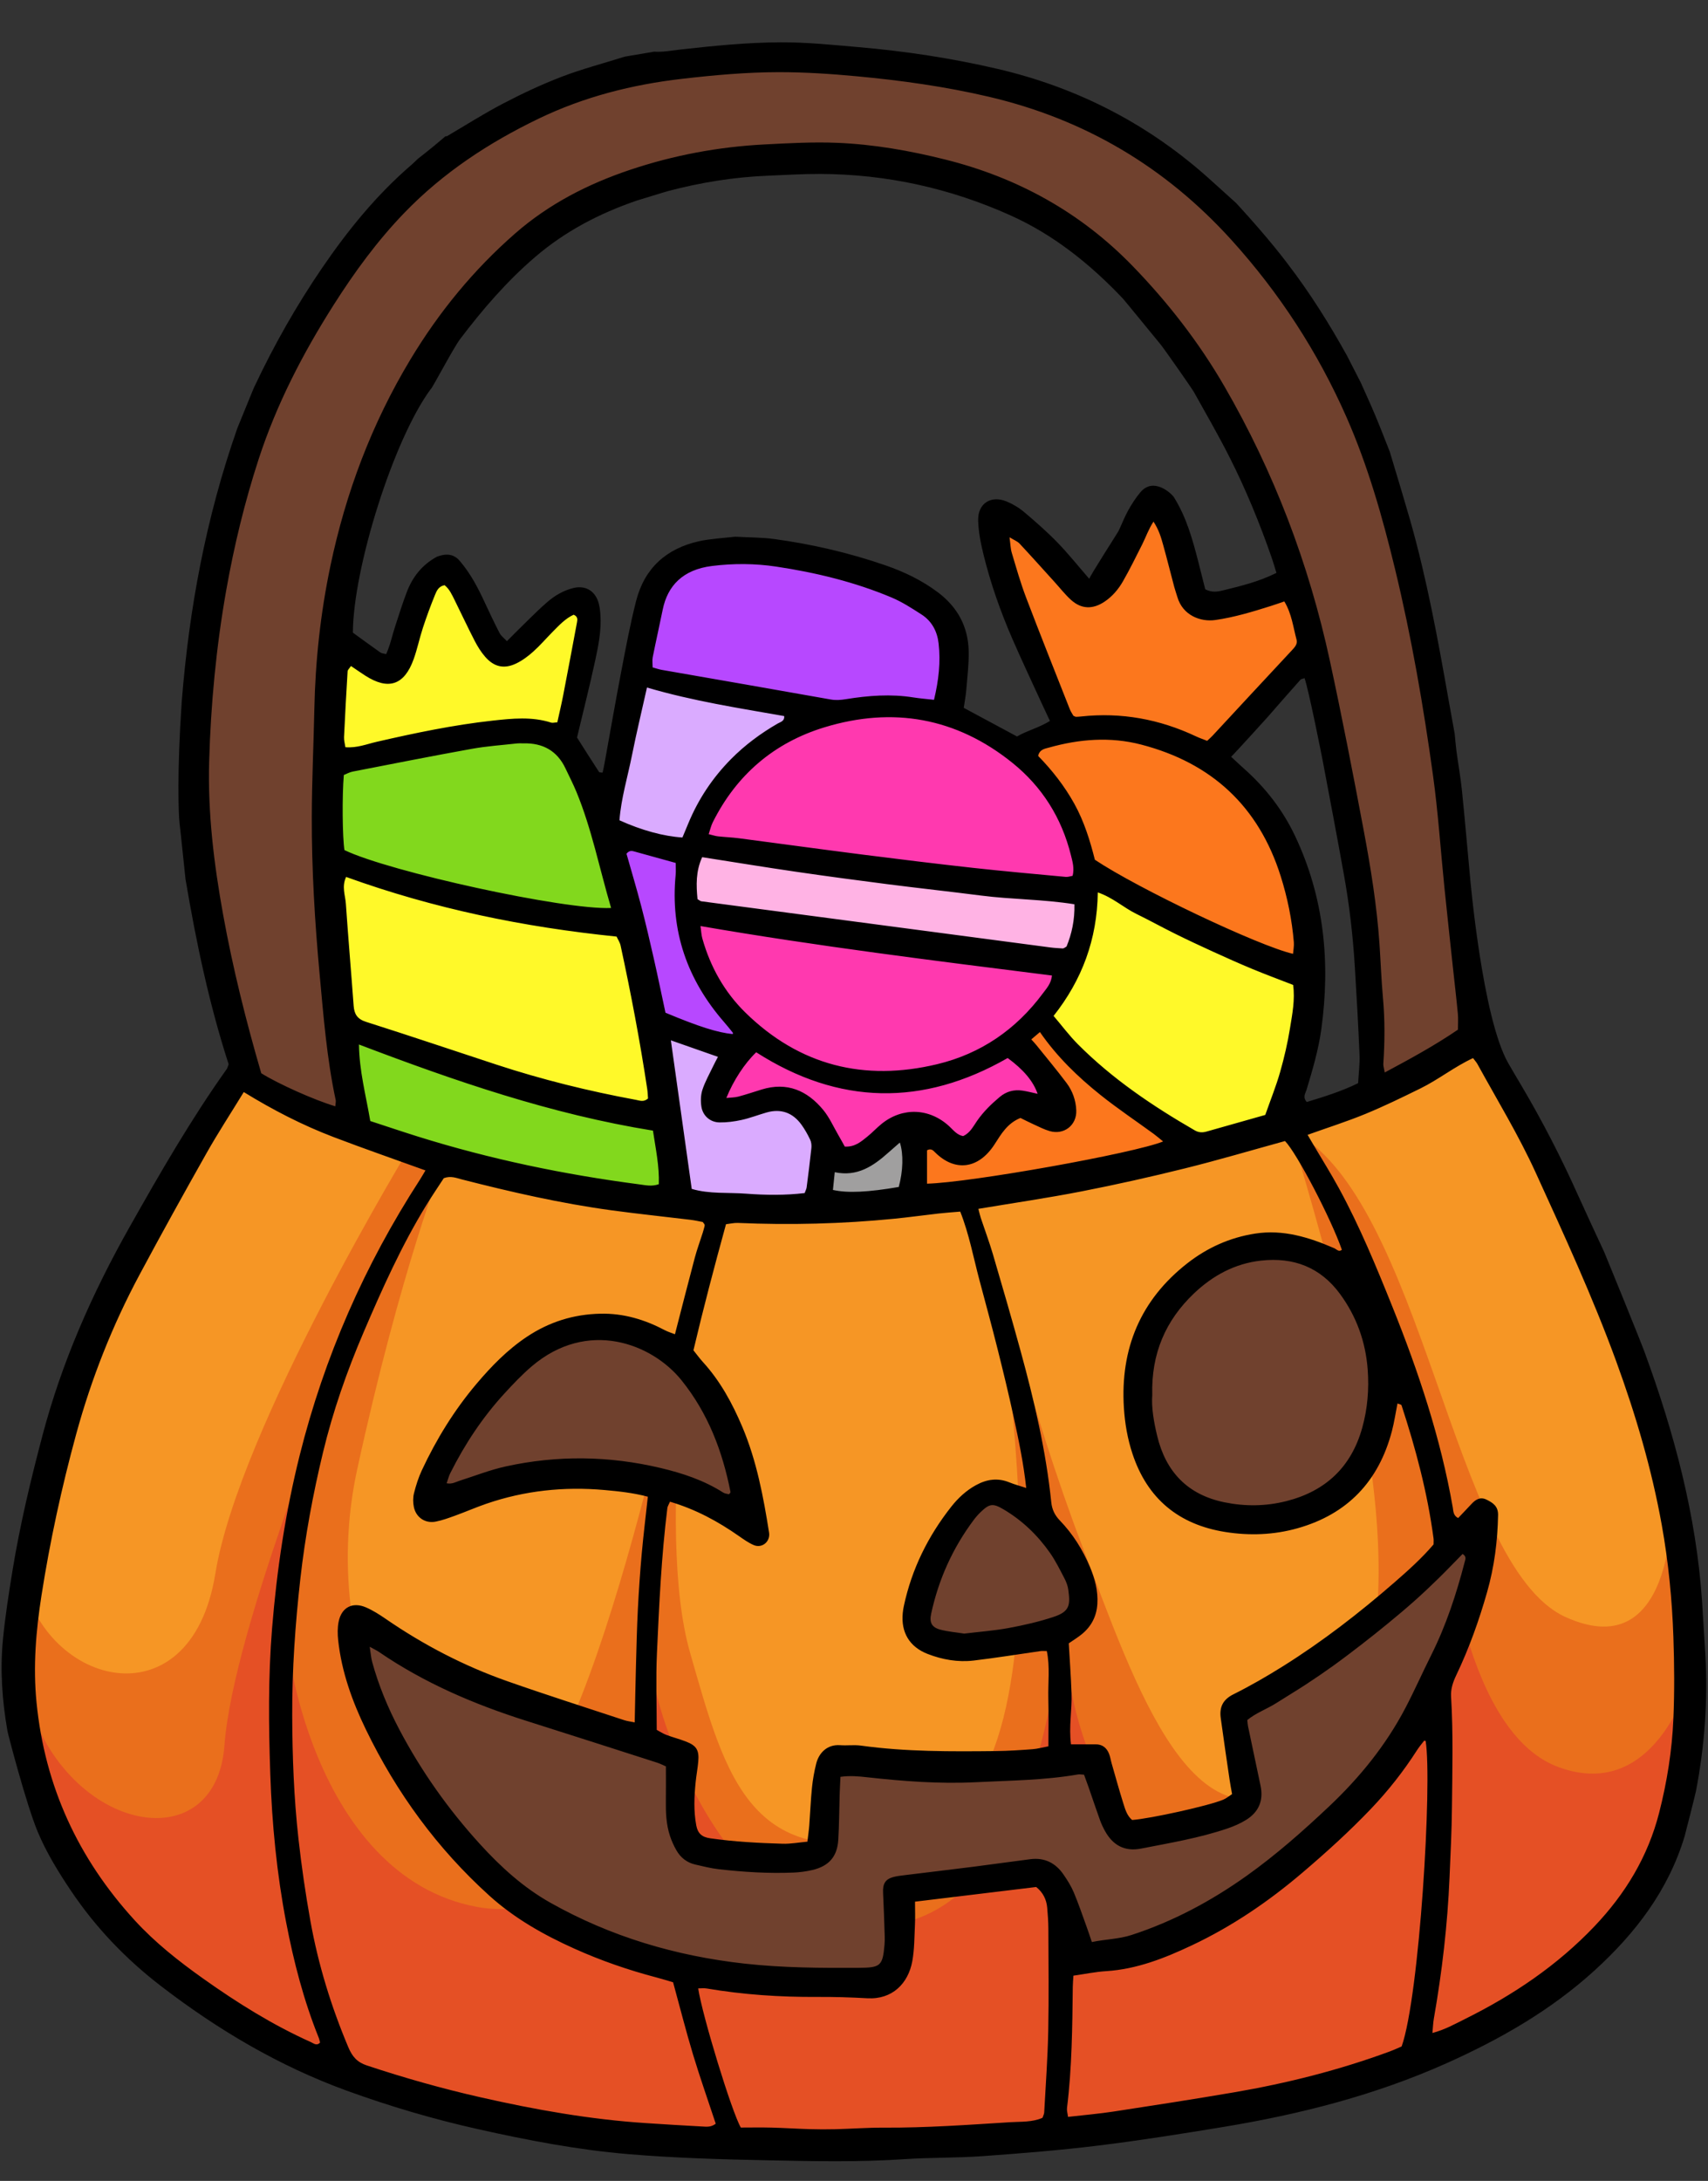 <?xml version="1.0" encoding="UTF-8"?><svg xmlns="http://www.w3.org/2000/svg" xmlns:xlink="http://www.w3.org/1999/xlink" height="2573.1" preserveAspectRatio="xMidYMid meet" version="1.0" viewBox="-1.9 -49.9 2016.0 2573.1" width="2016.0" zoomAndPan="magnify"><rect x="-1.9" y="-49.9" width="2016.0" height="2573.1" fill="#333333" stroke="none"/><g><g><path d="M 323.355 1303.801 L 275.703 1175.211 C 275.703 1175.211 181.348 896.309 244.316 651.25 C 307.281 406.18 385.566 130.488 753.156 30.078 C 1032.25 -49.898 1377.719 132.191 1377.719 132.191 C 1377.719 132.191 1588.75 315.988 1653.41 583.172 C 1718.078 850.359 1747.012 1251.98 1747.012 1251.98 L 1619.379 1311.551 C 1619.379 1311.551 1617.68 1035.852 1568.32 816.32 C 1518.969 596.789 1445.789 338.109 1234.77 208.77 C 1023.738 79.441 741.242 108.371 599.992 249.621 C 458.742 390.871 370.25 644.441 380.461 758.461 C 390.672 872.48 508.094 1251.98 506.395 1282.621 C 504.691 1313.25 323.355 1303.801 323.355 1303.801" fill="#70412e"/></g><g><path d="M 385.566 857.16 C 385.566 857.16 377.812 812.16 484.461 787.199 C 591.105 762.238 669.012 798.551 669.766 803.078 C 670.523 807.621 705.316 890.82 705.316 890.82 C 705.316 890.82 840.703 998.23 840.703 1000.5 C 840.703 1002.762 927.309 1470.949 894.406 1476.621 C 861.504 1482.301 423.57 1382.461 424.707 1364.309 C 425.84 1346.148 405.418 1214.551 405.418 1214.551 L 380.461 959.27 L 385.566 857.16" fill="#82d81d"/></g><g><path d="M 388.402 961.539 C 388.402 961.539 497.316 1009.191 662.961 1036.422 C 828.602 1063.648 859.234 1062.52 860.371 1065.922 C 861.504 1069.32 844.488 1282.621 844.488 1282.621 C 844.488 1282.621 611.906 1244.039 543.832 1215.68 C 475.762 1187.32 403.148 1163.488 400.883 1160.09 C 398.613 1156.68 388.402 961.539 388.402 961.539" fill="#fff929"/></g><g><path d="M 398.613 705.141 C 398.613 705.141 438.32 737.469 450.234 737.469 C 462.145 737.469 474.625 715.91 474.625 715.91 C 474.625 715.91 501.855 631.961 516.035 624.578 C 530.219 617.211 578.438 713.078 586.379 718.18 C 594.32 723.289 628.926 698.328 638 684.148 C 647.074 669.969 693.027 642.738 691.891 677.91 C 690.758 713.078 661.824 816.32 661.824 816.32 C 661.824 816.32 596.023 804.41 501.855 823.699 C 407.688 842.98 374.785 859.43 380.461 852.629 C 386.133 845.82 398.613 705.141 398.613 705.141" fill="#fff929"/></g><g><path d="M 717.418 933.18 L 762.801 656.352 C 762.801 656.352 794.566 583.738 888.734 593.949 C 982.902 604.16 1091.82 651.809 1100.891 664.289 C 1109.969 676.77 1125.852 700.602 1125.852 735.77 C 1125.852 770.941 1010.129 1417.629 1010.129 1417.629 L 804.777 1410.82 L 717.418 933.18" fill="#b748ff"/></g><g><path d="M 745.781 745.98 L 990.273 798.172 C 990.273 798.172 1024.879 891.199 1019.77 913.891 C 1014.672 936.578 795.699 949.059 795.699 949.059 L 711.18 923.539 L 745.781 745.98" fill="#daabff"/></g><g><path d="M 768.094 1156.309 C 768.094 1156.309 943.57 1214.551 950.379 1216.059 C 957.184 1217.57 1038.109 1260.68 1038.109 1265.98 C 1038.109 1271.27 1027.531 1415.738 1027.531 1415.738 C 1027.531 1415.738 805.91 1400.609 805.156 1398.34 C 804.398 1396.07 768.094 1156.309 768.094 1156.309" fill="#daabff"/></g><g><path d="M 880.793 1172 C 880.793 1172 790.027 1089.75 810.449 964.949 C 830.871 840.148 974.961 787.961 1027.148 778.879 C 1079.34 769.809 1221.148 791.359 1260.859 916.16 C 1300.57 1040.961 1239.309 1126.051 1239.309 1126.051 L 1191.09 1176.539 C 1191.09 1176.539 1262 1251.98 1252.352 1264.469 C 1242.711 1276.941 1191.09 1259.93 1179.738 1267.301 C 1168.398 1274.68 1151.379 1303.609 1131.531 1306.441 C 1111.672 1309.281 1116.781 1274.68 1075.93 1280.922 C 1035.09 1287.16 1015.801 1313.82 994.812 1312.68 C 973.824 1311.551 941.488 1233.828 906.32 1245.18 C 871.148 1256.52 844.488 1270.711 843.918 1254.25 C 843.352 1237.801 880.793 1172 880.793 1172" fill="#ff39af"/></g><g><path d="M 813.285 945.09 C 817.824 946.23 1083.871 980.828 1146.84 989.91 C 1209.809 998.98 1282.988 996.148 1282.988 996.148 C 1282.988 996.148 1280.719 1078.398 1275.051 1082.941 C 1269.371 1087.48 894.973 1044.93 878.523 1044.93 C 862.07 1044.93 800.809 1026.781 801.941 1025.078 C 803.074 1023.379 813.285 945.09 813.285 945.09" fill="#ffb3e4"/></g><g><path d="M 1193.93 834.469 L 1260.48 808.379 C 1260.48 808.379 1194.68 680.559 1179.551 641.219 C 1164.43 601.891 1165.18 563.32 1170.48 556.512 C 1175.77 549.711 1272.59 659.379 1283.93 656.352 C 1295.281 653.328 1352.762 542.141 1362.59 539.121 C 1372.43 536.09 1396.629 658.621 1415.539 663.16 C 1434.449 667.699 1515.379 635.93 1519.922 638.199 C 1524.449 640.469 1544.121 713.078 1544.121 713.078 L 1432.18 834.852 C 1432.18 834.852 1526.719 930.148 1547.898 1042.852 C 1569.078 1155.551 1501.012 1322.699 1501.012 1322.699 L 1057.781 1407.422 L 1043.41 1288.672 C 1043.41 1288.672 1091.059 1268.25 1108.461 1287.16 C 1125.852 1306.059 1145.52 1295.48 1156.859 1286.398 C 1168.211 1277.32 1224.941 1259.93 1228.719 1260.68 C 1232.5 1261.441 1247.629 1247.07 1247.629 1247.07 L 1191.09 1176.539 C 1191.09 1176.539 1237.039 1161.602 1270.32 1057.98 C 1303.602 954.359 1244.602 880.988 1244.602 880.988 L 1193.93 834.469" fill="#fc771d"/></g><g><path d="M 1078.199 1283.75 C 1076.309 1303.039 1083.871 1394.559 1080.09 1413.469 C 1076.309 1432.379 954.535 1418.012 954.535 1411.578 C 954.535 1405.148 966.641 1313.25 974.203 1312.121 C 981.766 1310.98 1012.02 1317.789 1032.441 1301.898 C 1052.859 1286.02 1078.199 1283.75 1078.199 1283.75" fill="#a09f9f"/></g><g><path d="M 1279.02 976.289 L 1539.578 1098.82 L 1496.469 1320.441 L 1392.09 1301.531 L 1224.18 1148.738 C 1224.18 1148.738 1286.961 1072.352 1279.02 976.289" fill="#fff929"/></g><g><path d="M 285.156 1221.352 C 285.156 1221.352 530.219 1343.879 778.684 1369.41 C 1027.148 1394.941 1377.719 1325.16 1542.801 1272.41 C 1707.871 1219.648 1731.699 1172 1731.699 1172 C 1731.699 1172 1844.02 1337.078 1922.301 1561.711 C 2000.578 1786.352 2000.578 1936.109 1978.461 2055.238 C 1956.34 2174.371 1888.262 2269.672 1728.289 2354.762 C 1568.32 2439.852 1227.961 2473.891 1033.961 2484.102 C 839.949 2494.309 514.902 2478.988 269.844 2327.531 C 24.781 2176.07 14.57 1932.711 14.57 1932.711 C 14.57 1932.711 36.695 1708.07 87.746 1566.82 C 138.805 1425.57 285.156 1221.352 285.156 1221.352" fill="#f69625"/></g><g><path d="M 484.27 1299.641 C 484.27 1299.641 280.055 1634.891 252.258 1806.781 C 222.906 1988.27 43.5 1938.379 23.078 1802.238 C 0.387 1974.691 65.625 2172.66 188.156 2274.77 C 310.684 2376.879 555.746 2467.082 925.039 2480.691 C 1294.328 2494.309 1556.41 2461.969 1765.73 2334.34 C 1975.059 2206.699 2002.289 2028.012 1995.48 1922.5 C 1988.672 1816.988 1971.648 1713.18 1971.648 1713.18 C 1971.648 1713.18 1980.16 1919.102 1845.719 1857.828 C 1711.281 1796.559 1678.941 1360.898 1520.672 1282.621 C 1627.891 1636.59 1678.941 1915.691 1544.5 2038.219 C 1410.051 2160.75 1336.879 1934.41 1275.609 1774.441 C 1214.352 1614.469 1166.699 1420.461 1166.699 1420.461 C 1166.699 1420.461 1285.82 2050.129 1085.012 2109.699 C 884.195 2169.262 855.266 2048.43 812.719 1900.379 C 770.176 1752.32 821.23 1442.59 821.23 1442.59 C 821.23 1442.59 710.609 2009.289 608.504 2079.059 C 506.395 2148.84 368.547 1919.102 419.602 1684.25 C 470.656 1449.391 521.711 1320.059 521.711 1320.059 L 484.27 1299.641" fill="#ea6f1c"/></g><g><path d="M 404.285 1553.211 C 404.285 1553.211 273.246 1869.738 263.035 2009.289 C 252.824 2148.84 70.73 2111.398 28.184 1946.32 C 4.359 2087.57 179.645 2329.23 465.551 2426.23 C 751.453 2523.238 1210.941 2468.781 1210.941 2468.781 C 1210.941 2468.781 1757.219 2450.059 1935.91 2187.98 C 2007.391 2033.121 1995.48 1922.5 1995.48 1922.5 C 1995.48 1922.5 1956.34 2079.059 1837.211 2034.82 C 1718.078 1990.57 1702.77 1726.789 1699.359 1733.602 C 1695.961 1740.398 1718.078 2128.422 1483.23 2152.238 C 1248.379 2176.07 1251.789 1844.219 1251.789 1844.219 C 1251.789 1844.219 1241.578 2194.789 1047.57 2222.02 C 853.562 2249.25 766.77 1954.828 768.473 1920.801 C 770.176 1886.762 753.156 2235.629 560.852 2199.891 C 368.547 2164.16 319.195 1879.949 334.512 1784.648 C 349.828 1689.352 404.285 1553.211 404.285 1553.211" fill="#e55025"/></g><g><path d="M 495.047 1706.941 C 495.047 1706.941 576.168 1566.25 643.672 1528.25 C 711.18 1490.238 804.211 1524.27 839.949 1596.891 C 875.688 1669.5 882.492 1745.512 882.492 1745.512 C 882.492 1745.512 801.375 1667.789 679.41 1684.25 C 557.449 1700.699 505.824 1722.25 505.824 1722.25 L 495.047 1706.941" fill="#70412e"/></g><g><path d="M 1080.469 1863.5 C 1080.469 1863.5 1100.891 1776.711 1120.18 1743.238 C 1139.469 1709.77 1181.449 1710.34 1226.828 1740.969 C 1272.211 1771.602 1274.48 1823.23 1263.699 1843.648 C 1252.922 1864.07 1187.68 1881.09 1140.602 1884.488 C 1093.52 1887.891 1083.871 1893.57 1080.469 1863.5" fill="#70412e"/></g><g><path d="M 1399.281 1726.789 C 1399.281 1726.789 1333.102 1685 1345.949 1568.52 C 1358.809 1452.039 1423.102 1418.762 1511.602 1426.328 C 1600.09 1433.891 1643.961 1543.559 1624.289 1613.898 C 1604.629 1684.25 1552.441 1728.109 1503.281 1738.699 C 1454.109 1749.289 1399.281 1726.789 1399.281 1726.789" fill="#70412e"/></g><g><path d="M 428.109 1870.309 C 428.109 1870.309 541.941 1937.629 638.758 1973.18 C 735.57 2008.719 796.836 2013.262 799.105 2028.391 C 801.375 2043.52 796.836 2116.879 813.477 2125.199 C 830.117 2133.52 941.301 2136.551 960.965 2128.23 C 980.633 2119.91 983.656 2023.852 983.656 2023.852 C 983.656 2023.852 1105.43 2027.629 1187.121 2027.629 C 1268.801 2027.629 1291.5 2024.609 1293.012 2026.879 C 1294.52 2029.148 1311.16 2107.051 1330.828 2113.102 C 1350.488 2119.148 1455.629 2077.551 1464.699 2071.5 C 1473.781 2065.449 1459.41 1970.91 1459.41 1970.91 C 1459.41 1970.91 1596.309 1858.961 1635.641 1841.57 C 1674.969 1824.172 1739.262 1755.34 1739.262 1755.34 C 1739.262 1755.34 1746.07 1799.969 1736.238 1826.441 C 1726.398 1852.91 1697.66 1976.961 1598.578 2072.262 C 1499.488 2167.559 1376.961 2244.711 1274.859 2256.051 C 1236.281 2170.578 1231.738 2163.02 1228.719 2163.02 C 1225.691 2163.02 1061.559 2181.172 1061.559 2181.172 C 1061.559 2181.172 1057.02 2287.059 1048.699 2288.578 C 1040.379 2290.09 861.129 2294.629 738.598 2250 C 616.066 2205.379 516.227 2105.539 477.652 2045.031 C 439.078 1984.52 402.016 1858.961 428.109 1870.309" fill="#70412e"/></g><g><path d="M 1973.25 1977.859 C 1971.66 2015.41 1965.738 2052.539 1956.391 2089.031 C 1943.191 2140.59 1916.621 2184.449 1880.109 2222.809 C 1836.199 2268.98 1784.309 2303.871 1727.59 2332.039 C 1715.512 2338.039 1703.672 2344.738 1688.82 2348.699 C 1689.461 2342.09 1689.621 2336.82 1690.52 2331.68 C 1700.199 2276.48 1706.68 2220.91 1709.039 2164.898 C 1710.199 2137.609 1711.602 2110.32 1711.871 2083.02 C 1712.309 2039.32 1713.48 1995.59 1710.852 1951.91 C 1710.289 1942.621 1713.172 1934.5 1717.031 1926.41 C 1732.078 1894.891 1743.781 1862.18 1753.359 1828.57 C 1761.871 1798.738 1765.738 1768.52 1766.32 1737.609 C 1766.512 1727.199 1760.238 1723.148 1752.699 1719.441 C 1745.172 1715.73 1739.68 1719.379 1734.699 1724.781 C 1729.68 1730.23 1724.5 1735.539 1719.18 1741.141 C 1713.32 1738.219 1713.578 1732.852 1712.859 1728.711 C 1698.578 1646.871 1672.43 1568.59 1641.559 1491.781 C 1622.461 1444.262 1602.949 1396.852 1578.352 1351.809 C 1568.859 1334.441 1558.328 1317.629 1548.27 1300.57 C 1546.27 1297.16 1544.27 1293.75 1541.48 1289.012 C 1565.16 1280.539 1587.762 1273.379 1609.602 1264.41 C 1631.672 1255.34 1653.18 1244.84 1674.609 1234.309 C 1695.93 1223.84 1714.699 1208.73 1736.762 1198.48 C 1738.891 1201.34 1740.75 1203.309 1742.012 1205.609 C 1765.359 1248.109 1790.641 1289.559 1810.801 1333.781 C 1844.23 1407.121 1878.02 1480.301 1905.699 1556.09 C 1928.711 1619.078 1947.641 1683.219 1959.52 1749.262 C 1967.379 1792.988 1971.719 1837.219 1973.25 1881.602 C 1974.359 1913.648 1974.609 1945.82 1973.25 1977.859 Z M 1656.98 1965.141 C 1633.93 2009.172 1602.98 2047.289 1566.98 2081.27 C 1536.16 2110.34 1504.41 2138.41 1469.84 2163.039 C 1427.859 2192.949 1382.891 2217.051 1333.699 2233.07 C 1318.559 2238 1303.012 2238.012 1286.84 2241.398 C 1284.441 2234.371 1282.59 2228.629 1280.52 2222.969 C 1275.621 2209.5 1271.039 2195.891 1265.461 2182.699 C 1262.301 2175.23 1257.859 2168.191 1253.219 2161.5 C 1243.922 2148.07 1230.969 2141.551 1214.469 2143.621 C 1192.121 2146.422 1169.82 2149.672 1147.469 2152.5 C 1120.391 2155.93 1093.27 2159.102 1066.18 2162.449 C 1061.441 2163.031 1056.621 2163.531 1052.059 2164.828 C 1042.82 2167.469 1039.891 2172.93 1040.422 2183.352 C 1041.281 2200.379 1041.781 2217.43 1042.352 2234.469 C 1042.469 2237.879 1042.391 2241.309 1042.102 2244.711 C 1039.98 2269.441 1037.398 2271.66 1012.02 2271.809 C 966.934 2272.078 921.879 2271.84 876.973 2266.852 C 795.918 2257.852 719.141 2235.172 647.883 2195.09 C 616.012 2177.172 589.316 2152.949 564.727 2125.969 C 527.223 2084.809 495.371 2039.82 469.438 1990.641 C 456.031 1965.211 444.988 1938.73 437.391 1910.941 C 436.027 1905.969 435.695 1900.711 434.48 1893.012 C 439.785 1895.961 442.805 1897.34 445.5 1899.191 C 499 1935.801 557.828 1960.941 619.348 1980.41 C 670.789 1996.691 722.16 2013.199 773.531 2029.691 C 777.312 2030.898 780.883 2032.781 784.074 2034.141 C 784.074 2048.078 784.211 2060.961 784.035 2073.82 C 783.84 2088.238 784.348 2102.578 788.938 2116.371 C 790.859 2122.148 793.441 2127.801 796.449 2133.102 C 801.375 2141.781 808.844 2147.68 818.68 2149.941 C 827.984 2152.09 837.324 2154.461 846.781 2155.52 C 875.977 2158.801 905.289 2160.66 934.684 2159.43 C 942.133 2159.121 949.656 2158.102 956.914 2156.422 C 976.488 2151.859 986.363 2140.59 987.551 2120.75 C 988.613 2103.02 988.625 2085.238 989.168 2067.488 C 989.371 2060.801 989.77 2054.121 990.117 2046.48 C 1001.27 2044.898 1011.422 2045.859 1021.328 2046.949 C 1064.141 2051.68 1107.109 2055 1150.09 2052.82 C 1190.25 2050.789 1230.629 2050.578 1270.449 2043.672 C 1272.398 2043.328 1274.488 2043.801 1277.641 2043.961 C 1279.359 2048.699 1281.23 2053.66 1282.969 2058.672 C 1287.449 2071.57 1291.77 2084.531 1296.391 2097.371 C 1298 2101.852 1300.039 2106.219 1302.352 2110.379 C 1311.648 2127.211 1325.539 2134.91 1344.922 2131.129 C 1379.102 2124.449 1413.512 2118.711 1446.609 2107.5 C 1454.301 2104.891 1461.949 2101.578 1468.84 2097.328 C 1483.82 2088.102 1489.66 2074.43 1485.961 2056.98 C 1481.012 2033.602 1476.078 2010.211 1471.18 1986.82 C 1470.77 1984.852 1470.699 1982.82 1470.309 1979.48 C 1480.48 1971.031 1493.52 1966.5 1504.859 1959.27 C 1516.379 1951.922 1528.121 1944.93 1539.559 1937.449 C 1550.422 1930.352 1561.148 1923.031 1571.691 1915.461 C 1582.781 1907.488 1593.66 1899.211 1604.469 1890.859 C 1615.281 1882.5 1625.98 1874 1636.531 1865.328 C 1647.09 1856.66 1657.57 1847.879 1667.762 1838.801 C 1677.461 1830.172 1686.891 1821.238 1696.172 1812.172 C 1705.809 1802.738 1715.121 1792.969 1724.422 1783.512 C 1729.43 1786.461 1727.68 1790.059 1726.941 1792.891 C 1717.16 1830.648 1705.059 1867.578 1687.531 1902.59 C 1677.141 1923.34 1667.73 1944.59 1656.98 1965.141 Z M 1652.488 2364.578 C 1648.262 2366.371 1643.371 2368.68 1638.328 2370.539 C 1578.531 2392.559 1516.988 2408.059 1454.27 2418.781 C 1407.148 2426.82 1359.91 2434.141 1312.648 2441.359 C 1295.18 2444.031 1277.512 2445.512 1258.719 2447.668 C 1258.191 2443.461 1257.141 2440.27 1257.512 2437.262 C 1263.371 2389.711 1263.781 2341.922 1264.34 2294.121 C 1264.391 2290.129 1264.789 2286.141 1265.078 2281.07 C 1278.41 2279.172 1291.031 2276.531 1303.762 2275.73 C 1340.02 2273.43 1372.949 2260.352 1405.148 2245.148 C 1452.398 2222.828 1495.281 2193.66 1535.02 2159.859 C 1563.129 2135.941 1590.5 2111.199 1616.039 2084.469 C 1636.43 2063.129 1654.57 2040.141 1670.469 2015.309 C 1673.02 2011.32 1676.078 2007.66 1679 2003.922 C 1679.199 2003.672 1680.199 2004.051 1680.828 2004.141 C 1688.77 2053.23 1673.5 2305.469 1652.488 2364.578 Z M 1235.371 2346.371 C 1234.719 2378.41 1232.328 2410.418 1230.602 2442.43 C 1230.488 2444.359 1229.43 2446.23 1228.609 2448.75 C 1216.59 2454.121 1203.27 2453.16 1190.719 2453.941 C 1141.031 2457.039 1091.328 2460.641 1041.461 2460.379 C 1022.391 2460.27 1003.309 2461.73 984.23 2462.219 C 973.992 2462.48 963.738 2462.43 953.5 2462.129 C 938.512 2461.691 923.535 2460.691 908.547 2460.309 C 896.301 2460 884.039 2460.25 872.5 2460.25 C 861.742 2441.66 826.977 2327.98 822.195 2296.09 C 825.648 2296.09 828.953 2295.629 832.086 2296.16 C 875.262 2303.48 918.742 2306.398 962.516 2306.148 C 982.289 2306.031 1002.102 2306.602 1021.84 2307.719 C 1051.512 2309.41 1070.129 2290.039 1074.898 2264.039 C 1077.461 2250.059 1077.34 2235.559 1078.039 2221.27 C 1078.461 2212.539 1078.109 2203.77 1078.109 2193.762 C 1127.512 2187.781 1174.121 2182.141 1221.16 2176.449 C 1229.121 2182.82 1233.289 2191.051 1234.148 2200.949 C 1234.852 2209.102 1235.48 2217.289 1235.512 2225.469 C 1235.641 2265.77 1236.191 2306.09 1235.371 2346.371 Z M 826.539 2458.988 C 804.742 2457.879 782.961 2456.461 761.18 2455.059 C 694.91 2450.809 629.801 2439.199 565.137 2424.539 C 519.832 2414.262 475.234 2401.648 431.141 2387.012 C 419.512 2383.148 413.871 2376.5 409.211 2365.449 C 388.945 2317.41 373.719 2267.91 364.508 2216.691 C 358.719 2184.469 353.992 2152.012 350.371 2119.48 C 345 2071.281 343.18 2022.82 343.008 1974.309 C 342.812 1920.289 346.551 1866.57 352.602 1812.879 C 358.277 1762.57 367.488 1712.969 379.316 1663.859 C 391.004 1615.32 407.438 1568.289 427.082 1522.371 C 449.113 1470.859 472.016 1419.781 501.352 1371.891 C 508.105 1360.859 515.41 1350.172 521.914 1340.16 C 530.199 1337.102 536.664 1339.93 543.172 1341.602 C 601.406 1356.52 659.98 1369.898 719.598 1378.031 C 750.695 1382.27 781.93 1385.48 813.09 1389.27 C 818.363 1389.91 823.562 1391.141 827.543 1391.859 C 828.957 1393.781 829.52 1394.281 829.723 1394.891 C 829.918 1395.5 829.875 1396.25 829.711 1396.879 C 829.023 1399.512 828.316 1402.141 827.492 1404.73 C 824.391 1414.488 820.82 1424.121 818.188 1434 C 810.293 1463.629 802.762 1493.359 794.766 1524.301 C 790.344 1522.559 786.586 1521.48 783.191 1519.691 C 759.262 1507.078 734.34 1499.449 706.77 1500.039 C 675.027 1500.719 646.34 1509.77 620.125 1527.191 C 597.168 1542.449 578.137 1561.969 560.438 1582.91 C 534.242 1613.898 513.152 1648.129 496.012 1684.801 C 491.992 1693.391 489.082 1702.621 486.754 1711.84 C 485.465 1716.941 485.508 1722.809 486.566 1728 C 489.105 1740.449 499.941 1747.789 512.406 1745.359 C 520.383 1743.809 528.145 1740.91 535.82 1738.129 C 548.012 1733.699 559.918 1728.48 572.176 1724.27 C 617.387 1708.738 663.84 1703.852 711.426 1708.07 C 728.406 1709.57 745.238 1711.352 762.785 1715.961 C 760.305 1738.691 757.555 1760.828 755.562 1783.039 C 753.613 1804.781 752.105 1826.57 751 1848.371 C 749.859 1870.859 749.344 1893.379 748.727 1915.891 C 748.133 1937.609 747.754 1959.328 747.254 1982.238 C 742.406 1981.23 738.465 1980.801 734.785 1979.59 C 688.758 1964.391 642.547 1949.699 596.824 1933.621 C 545.68 1915.641 497.891 1890.75 453.18 1859.98 C 445.898 1854.969 438.289 1850.129 430.223 1846.621 C 414.344 1839.711 401.297 1846.391 397.832 1863.27 C 396.359 1870.441 396.477 1878.191 397.273 1885.531 C 401.324 1922.672 413.855 1957.391 429.98 1990.68 C 466.098 2065.219 514.133 2131.07 575.785 2186.75 C 605.562 2213.641 639.98 2232.988 676.262 2249.289 C 707.465 2263.309 739.719 2274.449 772.82 2283.141 C 779.391 2284.859 785.879 2286.91 792.562 2288.852 C 800.75 2318.719 807.766 2346.488 816.035 2373.879 C 824.289 2401.199 833.801 2428.141 842.918 2455.719 C 837.219 2460.168 831.633 2459.25 826.539 2458.988 Z M 364.895 2359.391 C 319.828 2339.148 278.195 2313.109 237.996 2284.57 C 208.961 2263.949 181.113 2242.02 157.012 2215.66 C 90.352 2142.73 51.043 2057.73 41.234 1958.898 C 37 1916.262 40.516 1874.34 47.059 1832.52 C 57.09 1768.371 70.863 1704.969 87.969 1642.32 C 105.852 1576.84 130.688 1514.02 162.719 1454.199 C 188.508 1406.031 214.992 1358.23 241.855 1310.66 C 255.262 1286.922 270.211 1264.051 285.828 1238.551 C 320.57 1259.871 355.18 1277.66 391.578 1291.551 C 427.102 1305.109 463.051 1317.551 500.281 1331.012 C 497.66 1335.391 495.77 1338.789 493.66 1342.051 C 428.461 1442.66 380.863 1551.09 351.785 1667.309 C 335.031 1734.281 324.809 1802.512 319.223 1871.379 C 314.574 1928.672 315.164 1986.051 317.125 2043.398 C 319.133 2102.141 324.777 2160.551 335.879 2218.34 C 344.785 2264.699 356.59 2310.25 374.234 2354.148 C 374.992 2356.031 375.348 2358.07 375.883 2359.988 C 371.859 2364.359 368.273 2360.898 364.895 2359.391 Z M 1540.238 1235.91 C 1547.32 1212.379 1554.309 1188.871 1557.68 1164.41 C 1568.539 1085.52 1561.102 1009.16 1526.73 936.449 C 1512.219 905.781 1491.828 879.52 1466.488 857.031 C 1461.941 853 1457.539 848.801 1451.23 842.98 C 1455.371 839.148 1493.48 797.059 1494.191 796.25 C 1507.078 781.422 1520.059 766.672 1533.121 752 C 1533.879 751.148 1535.52 751.078 1537.941 750.23 C 1543.07 765.398 1558.109 841.211 1559.352 847.801 C 1567.852 892.738 1576.391 937.68 1584.48 982.699 C 1590.879 1018.32 1595 1054.262 1597.219 1090.391 C 1599.359 1125.102 1601.34 1159.828 1602.801 1194.578 C 1603.262 1205.391 1601.77 1216.289 1601.121 1228.078 C 1581.23 1237.859 1560.641 1244.129 1540.551 1250.289 C 1535.262 1244.5 1539.012 1240.02 1540.238 1235.91 Z M 1188.781 1870.859 C 1171.422 1874.07 1153.699 1875.352 1136.16 1877.48 C 1126.559 1875.949 1116.98 1875.199 1107.852 1872.77 C 1097.82 1870.102 1094.949 1864.34 1097.141 1854.18 C 1105.891 1813.609 1122.551 1776.602 1147.441 1743.352 C 1149.879 1740.09 1152.602 1736.988 1155.539 1734.16 C 1165.98 1724.09 1170.078 1723.52 1182.48 1730.828 C 1204.551 1743.852 1222.719 1761.25 1237.352 1782.109 C 1243.961 1791.539 1249.109 1802.031 1254.469 1812.27 C 1256.66 1816.441 1258.422 1821.129 1259.051 1825.77 C 1261.441 1843.43 1260.961 1851.32 1242.18 1857.609 C 1224.84 1863.422 1206.801 1867.52 1188.781 1870.859 Z M 845.512 1197 C 843.32 1201.25 841.496 1204.559 839.879 1207.969 C 835.508 1217.18 830.363 1226.148 827.211 1235.77 C 825.18 1241.961 824.98 1249.309 825.988 1255.828 C 827.652 1266.578 836.418 1274.211 847.297 1274.371 C 856.023 1274.5 864.938 1273.328 873.48 1271.441 C 883.422 1269.25 893.004 1265.48 902.824 1262.672 C 919.902 1257.801 933.801 1262.84 944.113 1277.09 C 948.082 1282.578 951.426 1288.602 954.355 1294.711 C 955.73 1297.578 956.152 1301.32 955.812 1304.539 C 954.18 1320.078 952.184 1335.59 950.184 1351.102 C 949.934 1353.02 948.887 1354.84 947.84 1357.73 C 925.023 1360.449 901.824 1360.211 879.035 1358.461 C 857.551 1356.809 835.512 1359.039 814.559 1352.801 C 806.434 1294.961 798.41 1237.852 789.934 1177.512 C 809.688 1184.43 826.902 1190.469 845.512 1197 Z M 769.758 1080.84 C 765.086 1060.238 760.305 1039.66 754.965 1019.238 C 749.465 998.219 743.23 977.41 737.559 957.359 C 741.289 952.711 744.676 954.141 747.84 955 C 763.508 959.27 779.145 963.648 795.637 968.219 C 795.637 973.141 796.023 977.82 795.578 982.41 C 789.184 1048.629 809.316 1106.078 852.688 1155.91 C 856.234 1159.98 859.613 1164.199 863 1168.422 C 863.289 1168.781 863.039 1169.578 863.039 1170.172 C 844.77 1168.289 823.426 1161.578 783.586 1144.949 C 778.949 1123.379 774.566 1102.059 769.758 1080.84 Z M 768.801 1284.051 C 772.004 1305.48 776.445 1325.922 775.715 1347.27 C 767.473 1350.23 760.055 1348.422 752.84 1347.48 C 664.043 1335.898 576.652 1317.73 491.129 1290.98 C 472.949 1285.289 454.902 1279.18 435.16 1272.73 C 429.93 1242.102 422.23 1213.891 421.777 1182.441 C 535.508 1225.672 648.789 1264.738 768.801 1284.051 Z M 406.645 984.75 C 510.715 1022.379 616.719 1043.988 725.883 1055.109 C 727.434 1058.512 729.797 1061.961 730.617 1065.75 C 742.754 1121.809 753.465 1178.148 762.031 1234.879 C 762.621 1238.801 762.707 1242.801 762.977 1246.141 C 757.832 1250.719 753.121 1248.539 748.648 1247.719 C 692.863 1237.422 637.898 1223.852 583.984 1206.148 C 532.746 1189.328 481.645 1172.07 430.246 1155.75 C 419.859 1152.449 416.238 1146.68 415.512 1136.719 C 412.574 1096.57 409.086 1056.449 406.328 1016.281 C 405.645 1006.328 401.188 996.23 406.645 984.75 Z M 414.438 860.441 C 461.312 851.32 508.164 842.051 555.156 833.578 C 572.57 830.441 590.332 829.25 607.945 827.27 C 610.645 826.961 613.402 827.191 616.133 827.129 C 638.801 826.629 655.676 835.82 665.551 856.691 C 669.926 865.941 674.629 875.051 678.523 884.5 C 696.535 928.172 705.562 974.469 719.395 1021.371 C 664.672 1024 457.477 978.59 404.668 953.07 C 402.254 938.07 401.789 889.25 403.934 864.449 C 407.121 863.199 410.652 861.172 414.438 860.441 Z M 429.207 747.219 C 456.484 764.73 475.285 758.559 486.316 727.898 C 490.699 715.719 493.285 702.91 497.328 690.59 C 501.582 677.641 506.297 664.82 511.449 652.211 C 513.402 647.43 515.57 641.898 522.855 640.512 C 528.582 645.039 531.613 651.879 534.883 658.469 C 542.762 674.371 550.25 690.469 558.395 706.23 C 561.816 712.852 565.855 719.371 570.73 724.969 C 581.266 737.078 593.164 739.762 607.531 732.828 C 614.773 729.328 621.504 724.281 627.527 718.879 C 635.645 711.602 642.793 703.25 650.469 695.469 C 658.07 687.781 665.496 679.809 675.16 675.371 C 680.098 677.398 679.781 680.922 679.16 684.25 C 673.773 713.102 668.367 741.941 662.789 770.75 C 660.738 781.34 658.203 791.852 655.906 802.328 C 652.496 802.52 650.355 803.211 648.613 802.648 C 625.797 795.359 602.656 797.789 579.566 800.32 C 533.355 805.41 487.957 814.91 442.699 825.32 C 430.926 828.031 419.328 832.809 405.773 831.691 C 405.18 827.52 404 823.621 404.18 819.781 C 405.375 793.891 406.805 768.012 408.383 742.148 C 408.488 740.41 410.445 738.789 412.355 735.879 C 418.129 739.77 423.59 743.621 429.207 747.219 Z M 1442.078 646.578 C 1435.5 648.199 1428.711 649.531 1420.672 645.371 C 1418.109 635.191 1415.359 624.07 1412.512 612.98 C 1405.719 586.512 1398.461 560.27 1383.691 536.73 C 1381.039 532.5 1359.711 512.391 1344.18 530.852 C 1338.699 537.371 1333.77 544.98 1329.531 552.66 C 1325.262 560.391 1322.121 568.738 1318.281 576.711 C 1317.262 578.809 1285.012 628.789 1283.781 633.02 C 1270.469 617.699 1258.988 603.281 1246.199 590.121 C 1233.852 577.43 1220.469 565.672 1206.91 554.25 C 1200.738 549.051 1193.43 544.691 1185.941 541.648 C 1167.559 534.172 1152.109 544.238 1152.648 564.199 C 1153.012 577.711 1155.75 591.352 1159 604.551 C 1167.32 638.43 1178.891 671.309 1192.781 703.289 C 1203.93 728.969 1215.93 754.27 1227.57 779.73 C 1230.66 786.469 1233.84 793.16 1237.359 800.699 C 1224.18 808.891 1210.121 812.148 1198.52 819.031 C 1177.309 807.629 1156.988 796.711 1135.648 785.238 C 1136.641 778.301 1138.051 771 1138.66 763.641 C 1139.898 748.691 1141.738 733.699 1141.469 718.762 C 1140.941 689.648 1128.461 666.41 1104.91 648.789 C 1086.059 634.691 1065.32 624.738 1043.23 617.109 C 1000.469 602.352 956.613 592.16 911.855 586.059 C 897.703 584.129 883.266 584.289 866.035 583.328 C 831.715 586.57 827.926 587.629 823.465 588.609 C 784.516 597.238 758.836 620.41 748.945 659.07 C 741.852 686.789 736.621 715.012 731.227 743.141 C 724.285 779.32 718.023 815.629 711.438 851.879 C 710.844 855.18 710.047 858.43 709.344 861.691 C 707.566 861.371 705.609 861.602 705.129 860.859 C 696.242 847.191 687.535 833.41 679.168 820.25 C 686.383 789.969 693.934 760.238 700.43 730.289 C 704.324 712.32 708.051 694.121 706.797 675.52 C 706.391 669.512 705.648 663.18 703.344 657.711 C 698.27 645.691 687.469 640.801 674.859 643.871 C 663.355 646.68 653.297 652.57 644.406 660.141 C 636.109 667.211 628.387 674.969 620.551 682.57 C 612.77 690.121 605.168 697.859 596.414 706.578 C 592.848 702.75 589.508 700.391 587.84 697.16 C 581.582 685.031 575.719 672.699 569.992 660.309 C 562.246 643.551 553.699 627.301 541.59 612.859 C 535.223 604.949 527.312 601.961 513.859 606.91 C 496.277 616.469 485.086 630.801 478.312 648.48 C 473.199 661.82 468.988 675.512 464.516 689.09 C 460.957 699.91 458.754 711.199 453.902 721.852 C 450.926 721.07 448.66 721.059 447.145 719.988 C 436.031 712.16 425.066 704.109 414.605 696.52 C 414.969 620.801 462.402 468.762 506.562 409.07 C 507.531 409.789 532.941 361.012 541.395 349.871 C 567.883 314.949 596.383 281.898 629.703 253.352 C 664.844 223.23 705.062 202.039 749.949 186.68 C 786.824 175.5 782.898 176.531 785.992 175.711 C 825.066 165.34 864.766 158.961 905.191 157.359 C 925.633 156.559 946.086 155.211 966.527 155.309 C 1044.77 155.68 1119.672 172.199 1190.961 204.27 C 1242.18 227.32 1285.129 261.922 1323.551 302.441 C 1325.422 304.41 1363.602 351.289 1367.82 356.281 C 1371.762 360.93 1405.191 408.891 1406.949 412.02 C 1421.281 437.609 1435.93 463.059 1449.191 489.211 C 1468.641 527.578 1484.941 567.359 1499.078 608.012 C 1501.059 613.68 1502.68 619.469 1504.719 626.012 C 1484.172 636.301 1463.102 641.398 1442.078 646.578 Z M 1422.941 824.172 C 1418.391 822.359 1413.949 820.871 1409.738 818.879 C 1366.719 798.602 1321.641 790.301 1274.219 795.422 C 1272.199 795.629 1270.172 795.801 1268.129 795.828 C 1267.512 795.852 1266.871 795.359 1265.07 794.609 C 1263.941 792.57 1261.98 789.789 1260.77 786.73 C 1243.48 742.891 1225.98 699.121 1209.219 655.078 C 1202.672 637.879 1197.648 620.07 1192.352 602.422 C 1190.828 597.371 1190.762 591.891 1189.672 584 C 1195.109 587.34 1198.988 588.738 1201.488 591.422 C 1215.48 606.391 1229.129 621.672 1242.91 636.852 C 1249.328 643.922 1255.238 651.551 1262.301 657.922 C 1274.449 668.898 1287.859 669.238 1301.699 660.051 C 1311.02 653.859 1318.141 645.41 1323.57 635.93 C 1331.699 621.73 1338.93 607 1346.289 592.379 C 1350.52 583.988 1353.512 574.949 1359.59 565.539 C 1365.988 575.23 1368.57 584.262 1371.059 593.199 C 1375.629 609.66 1379.75 626.23 1384.141 642.738 C 1385.199 646.699 1386.629 650.551 1387.781 654.488 C 1394.148 676.32 1415.32 684.102 1432.609 681.621 C 1455.031 678.41 1476.578 671.859 1498.078 665.07 C 1503.191 663.461 1508.238 661.66 1514.031 659.711 C 1522.781 674.25 1524.469 689.988 1528.488 704.898 C 1529.879 710.078 1526.129 713.922 1522.859 717.449 C 1506.59 734.98 1490.262 752.43 1473.98 769.949 C 1459.102 785.961 1444.281 802.02 1429.391 818.02 C 1427.59 819.961 1425.559 821.691 1422.941 824.172 Z M 1524.309 1075.48 C 1483.77 1066.18 1341.172 998.41 1290.41 964.469 C 1284.781 942.121 1277.801 919.371 1266.129 898.328 C 1254.488 877.34 1239.789 858.672 1223.461 841.98 C 1225.18 834.129 1231.398 833.488 1236.172 832.141 C 1272.18 822.02 1308.602 819.078 1345.191 828.621 C 1428.289 850.281 1483.719 901.461 1509.719 983.809 C 1517.762 1009.27 1523.07 1035.25 1525.25 1061.84 C 1525.609 1066.27 1524.672 1070.801 1524.309 1075.48 Z M 1270.238 1182.02 C 1260.199 1171.941 1251.621 1160.391 1241.68 1148.711 C 1275.309 1106.148 1293.109 1058.41 1293.852 1003 C 1311.762 1009.109 1324.359 1021.02 1339.379 1028.352 C 1354.711 1035.828 1369.648 1044.121 1384.941 1051.691 C 1399.621 1058.961 1414.469 1065.91 1429.379 1072.711 C 1444.898 1079.789 1460.48 1086.781 1476.238 1093.32 C 1491.949 1099.828 1507.91 1105.738 1524.422 1112.16 C 1526.809 1129.73 1523.43 1146.5 1520.75 1163.078 C 1517.93 1180.559 1513.91 1197.941 1509.051 1214.98 C 1504.391 1231.328 1497.98 1247.18 1491.531 1265.539 C 1468.059 1272.191 1445.102 1278.691 1422.141 1285.18 C 1417.371 1286.531 1412.922 1286.398 1408.379 1283.781 C 1358.531 1255 1311.031 1223 1270.238 1182.02 Z M 1092.281 1307.262 C 1097.09 1304.66 1099.488 1307.379 1101.859 1309.738 C 1124.68 1332.469 1152.699 1330.172 1172.102 1300.09 C 1179.852 1288.078 1186.969 1275.441 1202.57 1269.109 C 1207.25 1271.391 1212.641 1274.18 1218.172 1276.68 C 1224.371 1279.488 1230.5 1282.691 1236.988 1284.578 C 1253.949 1289.52 1269.121 1277.719 1268.449 1260.172 C 1268 1248.301 1264.012 1237.191 1256.941 1227.789 C 1245.48 1212.531 1233.211 1197.891 1221.25 1183.012 C 1219.648 1181.012 1217.84 1179.18 1215.359 1176.422 C 1218.949 1173.371 1221.871 1170.898 1225.551 1167.77 C 1245.699 1196.898 1270.281 1220.602 1296.969 1241.93 C 1317.199 1258.102 1338.809 1272.551 1359.762 1287.84 C 1363.43 1290.52 1366.871 1293.539 1370.949 1296.84 C 1336.5 1310.871 1143.352 1345.398 1092.281 1346.641 Z M 1239.762 1101.059 C 1238.801 1110.551 1233.469 1116.121 1229.129 1121.969 C 1197.469 1164.711 1155.738 1193.352 1104.191 1205.699 C 1018.18 1226.289 941.852 1207.371 877.98 1144.84 C 853.121 1120.5 836.559 1090.852 827.09 1057.352 C 825.848 1052.949 825.715 1048.238 824.926 1042.699 C 962.832 1066.512 1100.398 1083.488 1239.762 1101.059 Z M 826.902 961.422 C 863.895 967.199 900.16 973.16 936.52 978.469 C 973.008 983.801 1009.559 988.691 1046.141 993.371 C 1082.711 998.051 1119.379 1001.988 1155.941 1006.699 C 1192.352 1011.379 1229.281 1011.039 1266.27 1017 C 1266.719 1035.531 1263.129 1051.82 1256.949 1066.891 C 1255.488 1067.789 1254.949 1068.191 1254.359 1068.469 C 1253.738 1068.75 1253.051 1069.148 1252.422 1069.102 C 1247.66 1068.789 1242.879 1068.59 1238.16 1067.969 C 1100.75 1049.859 963.348 1031.711 825.953 1013.488 C 824.711 1013.328 823.594 1012.199 821.402 1010.941 C 819.82 994.648 819.281 978 826.902 961.422 Z M 923.715 794.961 C 924.219 801.051 919.379 801.828 916.098 803.73 C 895.918 815.359 877.379 829.102 860.969 845.68 C 839.133 867.762 822.262 893.109 810.43 921.809 C 808.129 927.391 805.785 932.941 803.59 938.211 C 781.504 936.859 755.328 929.73 729.258 917.91 C 731.223 892.012 738.953 866.699 744.09 840.961 C 749.266 815.02 755.488 789.281 761.742 761.262 C 816.598 777.371 870.352 785.512 923.715 794.961 Z M 1193.059 850.121 C 1228.141 878.379 1251.129 914.988 1262.09 958.871 C 1264.051 966.691 1266.398 974.57 1264.129 983.43 C 1261.301 983.91 1258.641 984.941 1256.102 984.699 C 1219.449 981.262 1182.77 978.039 1146.18 973.988 C 1102.781 969.18 1059.441 963.871 1016.129 958.359 C 967.41 952.16 918.758 945.449 870.059 939.09 C 861.949 938.031 853.738 937.762 845.605 936.859 C 842.402 936.5 839.281 935.41 834.562 934.281 C 836.391 928.871 837.355 924.359 839.352 920.371 C 867.391 864.23 911.828 826.289 971.355 808.172 C 1051.961 783.629 1126.84 796.781 1193.059 850.121 Z M 1100.531 775.77 C 1090.961 774.68 1083.539 774.121 1076.211 772.949 C 1049.559 768.691 1023.078 770.719 996.691 774.98 C 990.59 775.961 984.883 776.5 978.578 775.371 C 912.105 763.512 845.559 752.051 779.047 740.41 C 775.762 739.828 772.582 738.68 768.426 737.539 C 768.426 733.238 767.781 729.199 768.535 725.43 C 772.277 706.699 776.527 688.07 780.328 669.352 C 786.031 641.309 803.945 622.121 838.652 617.84 C 863.789 614.738 889.211 614.828 914.227 618.59 C 960.906 625.609 1006.691 636.672 1050.34 655 C 1062.789 660.23 1074.391 667.738 1085.801 675.102 C 1097.98 682.949 1104.352 695 1105.969 709.262 C 1108.461 731.141 1106.09 752.672 1100.531 775.77 Z M 1058.93 1350.531 C 1022.941 1356.738 998.348 1357.941 981.238 1354.031 C 981.902 1347.551 982.582 1340.93 983.383 1333.109 C 1009.91 1338.75 1028.77 1325.941 1046.469 1310.148 C 1050.871 1306.219 1055.352 1302.371 1060.23 1298.102 C 1064.691 1311.84 1063.98 1331.73 1058.93 1350.531 Z M 1038.68 1276.078 C 1032.852 1280.801 1027.719 1286.391 1021.879 1291.09 C 1014.52 1297.02 1007.238 1303.531 995.238 1302.891 C 992.879 1298.672 990.363 1294 987.695 1289.43 C 981.859 1279.43 977.105 1268.531 969.836 1259.699 C 950.941 1236.762 927.109 1226.34 897.156 1235.531 C 888.02 1238.328 878.965 1241.422 869.734 1243.871 C 865.352 1245.031 860.648 1244.98 855.441 1245.539 C 863.574 1225.191 877.117 1204.531 890.676 1191.609 C 988.152 1254.109 1087.602 1255.68 1187.488 1198.391 C 1206.309 1212.199 1217.691 1225.781 1222.82 1240.621 C 1216.512 1239.27 1210.691 1237.68 1204.77 1236.828 C 1194.852 1235.41 1185.949 1237.75 1178.059 1244.371 C 1168.07 1252.75 1158.871 1261.73 1151.379 1272.512 C 1146.781 1279.129 1143.129 1286.84 1134.898 1290.488 C 1127.699 1289.27 1123.531 1283.578 1118.602 1279.02 C 1095.219 1257.379 1063.379 1256.121 1038.68 1276.078 Z M 594.98 1680.262 C 576.395 1684.352 558.469 1691.461 540.258 1697.25 C 535.895 1698.629 531.789 1701.391 525.285 1700.121 C 526.938 1695.43 527.828 1691.66 529.52 1688.289 C 546.746 1653.91 567.812 1622.09 593.883 1593.77 C 604.039 1582.73 614.426 1571.738 625.828 1562.051 C 691.609 1506.16 767.379 1534.949 802.594 1578.699 C 833.801 1617.469 850.895 1662.309 860.344 1710.539 C 860.434 1711 859.656 1711.621 858.645 1713.09 C 856.586 1712.531 853.816 1712.422 851.801 1711.141 C 829.008 1696.602 803.773 1688.238 777.762 1682.078 C 717.004 1667.691 655.93 1666.859 594.98 1680.262 Z M 1235.469 1954.371 C 1235.941 1972.719 1235.57 1991.102 1235.57 2010.461 C 1228.48 2011.789 1222.672 2013.441 1216.77 2013.879 C 1202.488 2014.941 1188.172 2015.922 1173.859 2016.07 C 1120.602 2016.641 1067.34 2016.961 1014.371 2009.641 C 1006.32 2008.531 997.965 2009.738 989.805 2009.141 C 973.789 2007.969 964.465 2019.031 961.516 2030.801 C 959.199 2040.039 957.48 2049.52 956.52 2058.988 C 955.008 2073.922 954.43 2088.941 953.289 2103.898 C 952.828 2109.93 951.922 2115.922 951.094 2122.969 C 940.734 2123.898 931.285 2125.691 921.898 2125.41 C 893.262 2124.57 864.656 2123.051 836.227 2118.969 C 826.684 2117.602 821.711 2113.32 819.926 2103.809 C 816.738 2086.809 817.477 2069.852 819.176 2052.852 C 819.988 2044.699 821.555 2036.621 822.273 2028.461 C 823.457 2014.98 820.223 2009.66 807.797 2004.852 C 800.168 2001.898 792.199 1999.84 784.531 1996.98 C 780.805 1995.59 777.414 1993.289 773.258 1991.078 C 773.258 1960.762 772.133 1930.719 773.496 1900.789 C 776.105 1843.531 778.73 1786.219 785.816 1729.27 C 786.051 1727.379 787.297 1725.609 788.887 1721.871 C 819.371 1730.859 845.586 1745.148 870.344 1762.461 C 875.91 1766.352 881.574 1770.379 887.762 1773.039 C 897.551 1777.238 907.543 1768.949 905.848 1758.27 C 899.098 1715.762 891.184 1673.551 874.266 1633.59 C 862.473 1605.73 848.211 1579.461 827.652 1556.941 C 824 1552.941 820.812 1548.512 816.59 1543.25 C 828.199 1493.961 841.23 1444.559 855.02 1394.469 C 859.895 1393.922 864.523 1392.762 869.09 1392.961 C 930.59 1395.629 991.969 1394.051 1053.219 1388.039 C 1070.871 1386.309 1088.449 1383.82 1106.07 1381.84 C 1114.141 1380.93 1122.238 1380.41 1131.5 1379.609 C 1142.02 1406.23 1147.02 1433.691 1154.172 1460.5 C 1161.379 1487.551 1168.75 1514.559 1175.559 1541.699 C 1182.211 1568.191 1188.648 1594.75 1194.449 1621.441 C 1200.359 1648.641 1206.148 1675.91 1209.371 1705.648 C 1201.871 1703.199 1195.539 1701.531 1189.539 1699.078 C 1175.781 1693.469 1162.801 1695.359 1150.16 1702.281 C 1138.57 1708.629 1129.012 1717.48 1120.949 1727.699 C 1093.461 1762.52 1074.23 1801.391 1064.93 1844.949 C 1064.359 1847.621 1063.93 1850.328 1063.66 1853.039 C 1061.359 1875.898 1071.52 1893.148 1093.051 1901.5 C 1110.461 1908.25 1128.77 1911.449 1147.34 1909.27 C 1173.762 1906.16 1200.031 1901.84 1226.371 1898.102 C 1228.359 1897.82 1230.422 1898.07 1233.672 1898.07 C 1237.602 1916.699 1234.98 1935.629 1235.469 1954.371 Z M 1572.898 1422.77 C 1543.109 1409.891 1512.68 1400.391 1479.59 1405.531 C 1449.91 1410.129 1423.23 1422.102 1399.711 1440.441 C 1344.199 1483.73 1320.309 1541.262 1324.66 1611.02 C 1325.809 1629.512 1328.969 1647.691 1334.781 1665.27 C 1352.34 1718.441 1389.539 1748.922 1444.352 1757.602 C 1472.93 1762.129 1501.738 1761.078 1529.711 1753.18 C 1588.73 1736.512 1625.48 1697.648 1641.012 1638.59 C 1643.77 1628.078 1645.34 1617.262 1647.59 1605.961 C 1649.281 1606.699 1652.02 1607.051 1652.391 1608.18 C 1669.18 1659.512 1683.031 1711.559 1690.148 1765.219 C 1690.422 1767.219 1690.18 1769.289 1690.18 1772.262 C 1676.328 1788.52 1660.09 1803.09 1643.66 1817.371 C 1602.359 1853.27 1559.129 1886.699 1512.738 1915.789 C 1493.672 1927.75 1474.078 1939.059 1453.949 1949.102 C 1441.301 1955.398 1437.25 1964.441 1438.98 1977.191 C 1442.281 2001.52 1445.898 2025.809 1449.449 2050.109 C 1450.23 2055.461 1451.289 2060.781 1452.352 2066.852 C 1448.691 2069.211 1445.578 2071.891 1441.98 2073.398 C 1424.859 2080.641 1355.789 2095.859 1334.359 2097.391 C 1328.34 2092.34 1326.238 2084.941 1324.02 2077.891 C 1319.109 2062.27 1314.77 2046.461 1310.238 2030.719 C 1309.109 2026.809 1308.559 2022.672 1307.012 2018.93 C 1304.172 2012.078 1299.09 2008.039 1291.238 2008.121 C 1281.871 2008.219 1272.5 2008.141 1262.219 2008.141 C 1259.512 1987.109 1263.539 1967.52 1262.859 1947.969 C 1262.18 1928.27 1260.719 1908.602 1259.602 1888.961 C 1265.379 1884.949 1270.641 1881.82 1275.289 1877.949 C 1286.309 1868.801 1292.41 1857.102 1293.34 1842.559 C 1294.32 1827.102 1290.422 1812.75 1284.559 1798.77 C 1276.039 1778.41 1264.41 1759.93 1249.09 1744.051 C 1243.059 1737.789 1239.828 1731.09 1238.949 1722.52 C 1232.711 1661.859 1218.809 1602.699 1202.73 1544.039 C 1192.262 1505.859 1181.199 1467.828 1170.039 1429.84 C 1165.809 1415.449 1160.5 1401.371 1155.77 1387.121 C 1154.762 1384.078 1154.109 1380.922 1152.898 1376.352 C 1194.391 1369.41 1234.809 1363.531 1274.84 1355.711 C 1315.691 1347.73 1356.359 1338.621 1396.75 1328.59 C 1436.449 1318.738 1475.699 1307.109 1514.84 1296.34 C 1528.941 1310.75 1569.391 1388.32 1581.949 1424.66 C 1578.191 1427.621 1575.781 1424.02 1572.898 1422.77 Z M 1407.211 1476.281 C 1429.379 1455.141 1455.602 1440.801 1486.68 1437.391 C 1524.922 1433.199 1556.578 1445.23 1579.738 1476.73 C 1599.219 1503.25 1609.988 1533.199 1612.422 1565.891 C 1614.148 1589.141 1612.25 1612.301 1605.93 1634.859 C 1592.98 1681.09 1562.578 1709.5 1516.391 1721.191 C 1492.219 1727.301 1467.828 1727.578 1443.34 1722.57 C 1399.77 1713.641 1374.09 1686.512 1363.922 1644.121 C 1359.949 1627.551 1357.031 1610.672 1358.148 1596.02 C 1356.82 1546.969 1373.98 1507.969 1407.211 1476.281 Z M 261.504 1029.52 C 250.641 969.602 243.227 909.352 244.977 848.27 C 246.914 780.621 253.301 713.43 265.086 646.73 C 274.375 594.18 286.883 542.48 303.41 491.75 C 324.504 427.02 355.539 367.09 391.953 309.809 C 416.562 271.102 443.5 234.18 475.473 201.102 C 521.184 153.801 575.102 118.379 634.102 89.988 C 687.672 64.219 744.238 49.91 803.047 43.109 C 841.051 38.719 879.164 35.281 917.363 35.238 C 948.023 35.219 978.773 37.238 1009.32 40.09 C 1061.691 44.98 1113.77 52.199 1165.078 64.211 C 1278.238 90.68 1373.551 147 1451.672 233.281 C 1508.18 295.699 1553.391 365.199 1587.301 442.039 C 1612.75 499.73 1629.891 560.262 1644.68 621.379 C 1664.121 701.738 1678.23 783.191 1689.531 865.039 C 1695.602 908.961 1698.512 953.32 1703.012 997.461 C 1706.262 1029.371 1709.77 1061.25 1713.191 1093.148 C 1715.078 1110.801 1717.18 1128.422 1718.84 1146.09 C 1719.41 1152.148 1718.93 1158.309 1718.93 1164.941 C 1691.551 1183.609 1663.09 1199.121 1632.531 1215.469 C 1631.609 1210.02 1630.719 1207.602 1630.879 1205.25 C 1632.621 1179.328 1632.809 1153.461 1630.449 1127.531 C 1628.539 1106.469 1627.789 1085.301 1626.359 1064.191 C 1623.27 1018.461 1615.91 973.27 1607.441 928.328 C 1594.93 861.898 1582.031 795.52 1567.73 729.461 C 1542.969 615.16 1501.789 506.891 1443.141 405.641 C 1413.238 354.031 1376.699 307.031 1335.191 264.191 C 1273.699 200.719 1199.262 159.66 1113.629 138.281 C 1071.75 127.828 1029.359 120.379 986.316 118.602 C 957.738 117.422 928.984 119.031 900.367 120.52 C 846.227 123.328 793.273 133.211 741.84 150.449 C 692.141 167.109 646.051 190.73 606.371 225.352 C 557.094 268.352 516.16 318.359 482.375 374.449 C 436.758 450.18 406.145 531.75 388.074 617.879 C 376.434 673.371 370.301 729.789 369.125 786.629 C 368.246 828.949 366.227 871.262 366.117 913.578 C 365.957 975.719 369.648 1037.781 375.367 1099.621 C 379.949 1149.211 383.84 1198.98 394.305 1247.871 C 394.703 1249.73 394.121 1251.801 393.898 1255.352 C 369.613 1248.23 325.945 1228.641 306.469 1216.352 C 288.535 1154.891 272.957 1092.699 261.504 1029.52 Z M 1999.91 2063.25 C 2010.121 2009.98 2014.09 1956.309 2010.949 1902.141 C 2010.801 1899.621 2007.961 1852.352 2007.109 1839.738 C 2000.262 1738 1974.23 1640.66 1939.27 1545.43 C 1934 1531.059 1892.91 1430.148 1891.57 1427.25 C 1880.949 1404.32 1870.211 1381.441 1859.84 1358.391 C 1840.211 1314.719 1818.289 1272.262 1793.941 1231.039 C 1788.719 1222.211 1783.461 1213.41 1778.359 1204.531 C 1747.602 1150.961 1733.328 985.84 1733.07 983.07 C 1729.93 949.781 1727.129 916.461 1723.719 883.199 C 1722.121 867.602 1719.34 852.121 1717.23 836.57 C 1716.422 830.59 1715.98 824.559 1715.09 815.75 C 1707.559 773.969 1708.352 778.488 1707.559 773.969 C 1695.07 703.359 1682.18 632.84 1662.512 563.77 C 1658.77 550.641 1654.73 537.602 1650.949 524.48 C 1649.09 518.039 1650.949 524.48 1638.461 483 C 1632.52 468.078 1627.23 454.18 1621.48 440.48 C 1615.949 427.301 1609.941 414.309 1604.32 401.641 C 1587.961 369.68 1589.141 371.809 1587.961 369.68 C 1567.059 331.98 1544.211 295.57 1517.949 261.34 C 1516.77 259.801 1496.879 232.738 1457.211 189.738 C 1447.191 180.699 1437.609 172.09 1428.078 163.43 C 1355.219 97.211 1270.609 53.461 1174.809 31.211 C 1120.852 18.68 1066.25 10.41 1011.039 5.672 C 980.445 3.039 949.949 -0.16 919.176 0.012 C 879.531 0.211 840.191 4.191 800.863 8.578 C 790.797 9.699 780.773 11.75 770.246 11.051 C 735.609 16.922 770.246 11.051 735.609 16.922 C 709.977 24.961 684.84 31.551 660.719 40.789 C 637.18 49.809 614.219 60.648 591.855 72.32 C 569.047 84.23 547.273 98.121 525.145 111.09 C 523.902 109.57 525.145 111.09 491.113 137.648 C 488.887 139.77 486.512 142.219 483.934 144.441 C 442.641 179.879 408.727 221.68 378.152 266.449 C 348.012 310.57 321.758 356.859 298.934 405.16 C 297.438 408.32 299.012 404.219 278.258 455.27 C 241.027 561.34 221.289 668.488 212.605 777.879 C 206.949 860.539 208.75 910.891 210.062 921.68 C 211.539 933.809 210.062 921.68 217.055 987.309 C 229.738 1062.41 245.25 1135.75 267.992 1205.75 C 266.789 1208.84 266.531 1210.27 265.77 1211.34 C 223.32 1271.031 186.82 1334.371 150.887 1398.07 C 107.055 1475.762 71.215 1556.789 48.371 1643.199 C 34.406 1696.02 21.652 1749.16 12.859 1803.129 C 8.473 1830.07 4.242 1857.102 1.594 1884.262 C -1.938 1920.469 0.648 1956.602 6.91 1992.449 C 7.57 1996.211 28.973 2078.59 42.562 2111.18 C 52.836 2135.809 66.891 2158.578 81.762 2180.738 C 110.969 2224.25 146.695 2261.531 188.266 2293.461 C 255.367 2344.988 327.457 2387.672 407.125 2416.66 C 457.844 2435.109 509.578 2450.359 562.316 2462.16 C 621.023 2475.289 679.969 2486.621 740.031 2491.66 C 795.172 2496.289 850.473 2497.82 905.707 2498.941 C 958.934 2500.02 1012.262 2501.16 1065.531 2497.559 C 1096.172 2495.5 1127 2496.219 1157.621 2494.02 C 1203.219 2490.738 1248.84 2487.102 1294.199 2481.551 C 1343.672 2475.48 1392.941 2467.641 1442.129 2459.539 C 1532.75 2444.602 1621.309 2422.039 1705.461 2384.398 C 1768.77 2356.09 1828.48 2321.969 1880.172 2274.949 C 1928.52 2230.961 1967.09 2180.559 1986.379 2117.07 C 1987.301 2114.031 1999.18 2067.051 1999.91 2063.25"/></g></g></svg>